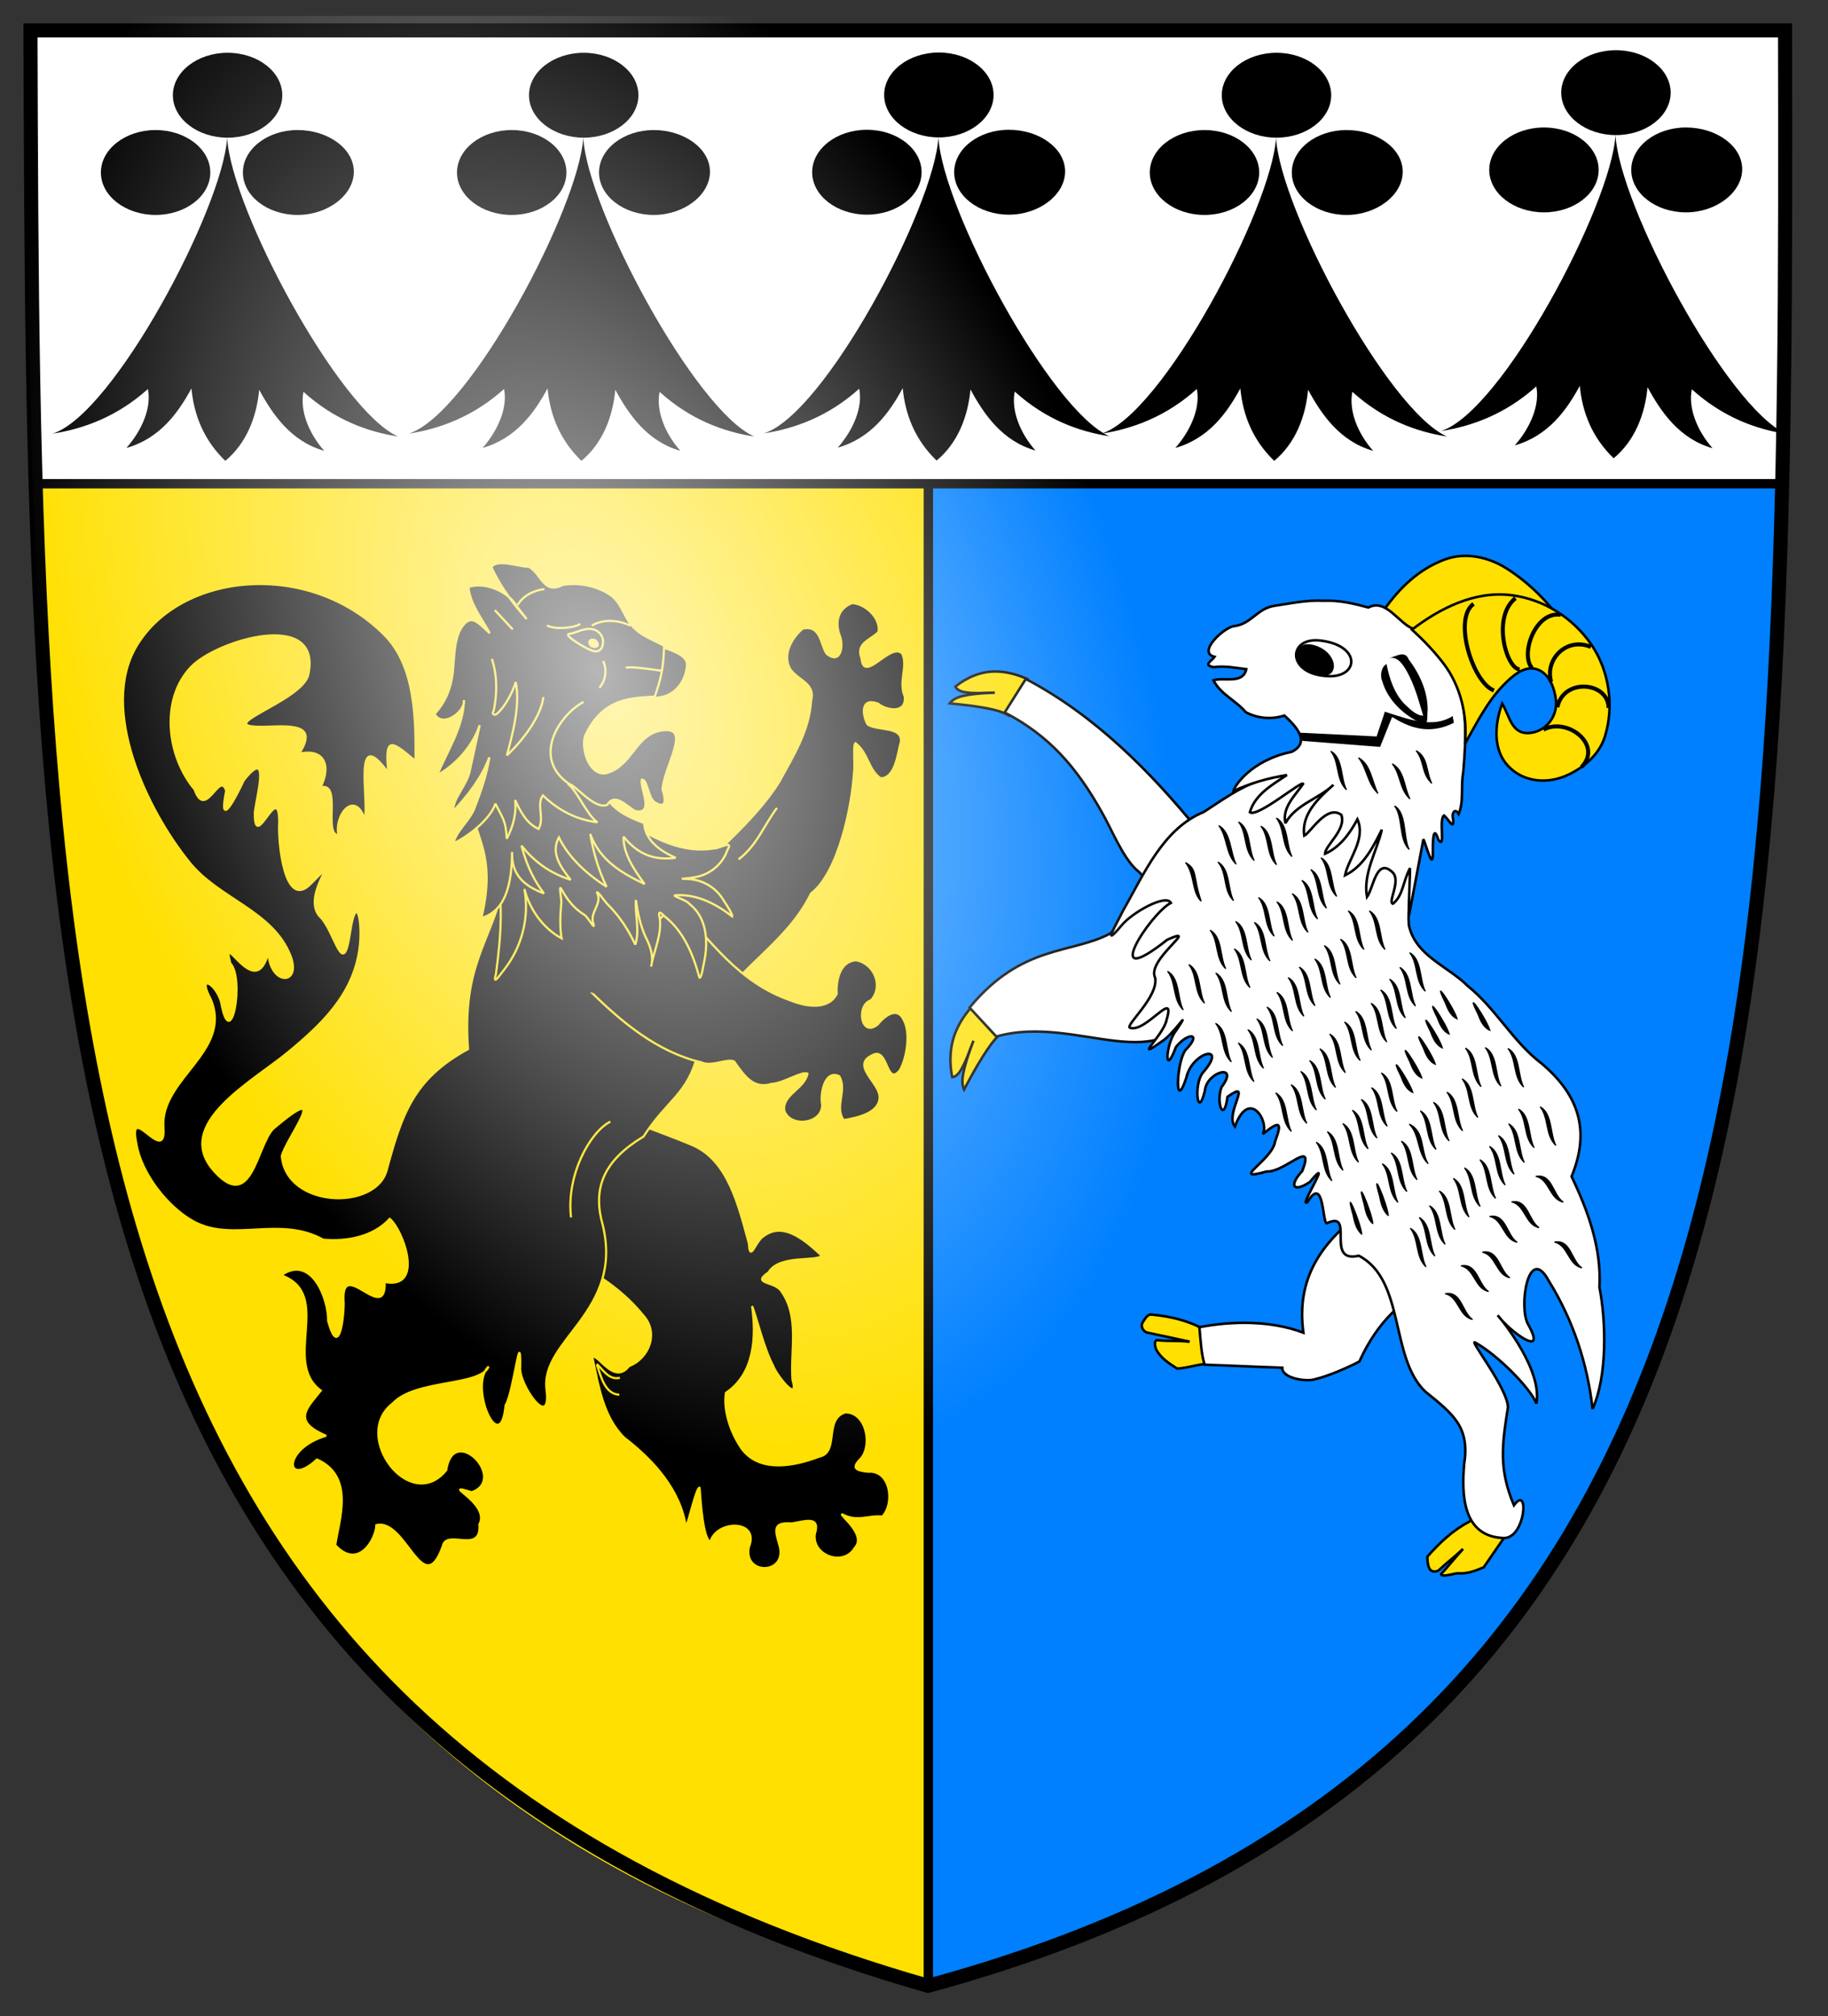 <?xml version="1.0" encoding="UTF-8" standalone="no"?>
<svg
   xmlns:dc="http://purl.org/dc/elements/1.1/"
   xmlns:cc="http://web.resource.org/cc/"
   xmlns:rdf="http://www.w3.org/1999/02/22-rdf-syntax-ns#"
   xmlns:svg="http://www.w3.org/2000/svg"
   xmlns="http://www.w3.org/2000/svg"
   xmlns:xlink="http://www.w3.org/1999/xlink"
   xmlns:sodipodi="http://inkscape.sourceforge.net/DTD/sodipodi-0.dtd"
   xmlns:inkscape="http://www.inkscape.org/namespaces/inkscape"
   version="1.0"
   width="390"
   height="430"
   id="svg2"
   sodipodi:version="0.32"
   inkscape:version="0.43"
   sodipodi:docname="bltest.svg"
   sodipodi:docbase="C:\Dokumente und Einstellungen\Gertis.VIVASOFT\Desktop">
  <rect width="100%" height="100%" fill="#333333" stroke="none"/>
  <sodipodi:namedview
     inkscape:window-height="968"
     inkscape:window-width="1280"
     inkscape:pageshadow="2"
     inkscape:pageopacity="0.0"
     borderopacity="1.0"
     bordercolor="#666666"
     pagecolor="#ffffff"
     id="base"
     inkscape:zoom="0.86744186"
     inkscape:cx="195"
     inkscape:cy="215"
     inkscape:window-x="-4"
     inkscape:window-y="-4"
     inkscape:current-layer="svg2" />
  <defs
     id="defs3">
    <linearGradient
       id="linearGradient2248">
      <stop
         style="stop-color:#ffffff;stop-opacity:0.716"
         offset="0"
         id="stop2250" />
      <stop
         style="stop-color:#ffffff;stop-opacity:0"
         offset="1"
         id="stop2252" />
    </linearGradient>
    <radialGradient
       cx="170.974"
       cy="149.094"
       r="187.184"
       fx="170.974"
       fy="149.094"
       id="radialGradient1443"
       xlink:href="#linearGradient2248"
       gradientUnits="userSpaceOnUse"
       gradientTransform="matrix(0.55,-0.234,0.372,0.872,-21.251,56.144)" />
    <radialGradient
       cx="170.974"
       cy="149.094"
       r="187.184"
       fx="170.974"
       fy="149.094"
       id="radialGradient1378"
       xlink:href="#linearGradient2248"
       gradientUnits="userSpaceOnUse"
       gradientTransform="matrix(0.55,-0.234,0.372,0.872,405.12,100.364)" />
    <radialGradient
       cx="170.974"
       cy="149.094"
       r="187.184"
       fx="170.974"
       fy="149.094"
       id="radialGradient1499"
       xlink:href="#linearGradient2248"
       gradientUnits="userSpaceOnUse"
       gradientTransform="matrix(0.551,-0.234,0.372,0.872,-9.669,61.804)" />
    <radialGradient
       cx="170.974"
       cy="149.094"
       r="187.184"
       fx="170.974"
       fy="149.094"
       id="radialGradient1585"
       xlink:href="#linearGradient2248"
       gradientUnits="userSpaceOnUse"
       gradientTransform="matrix(0.551,-0.234,0.372,0.872,-22.059,53.057)" />
  </defs>
  <path
     d="M 6.5,6.485 L 380.833,6.485 C 381.223,214.748 381.27,373.827 197.993,423.5 C 7.337,368.983 7.171,214.415 6.5,6.485 z "
     style="fill:#ffffff;fill-opacity:1;fill-rule:evenodd;stroke:none;stroke-width:3;stroke-linecap:butt;stroke-linejoin:miter;stroke-miterlimit:4;stroke-dasharray:none;stroke-opacity:1"
     id="bgwhite" />
  <path
     d="M 380.781,102.778 L 198.304,102.778 L 197.882,422.535 C 384.418,377.887 375.908,183.865 380.781,102.778 z "
     style="fill:#0080ff;fill-opacity:1;fill-rule:evenodd;stroke:none;stroke-width:1px;stroke-linecap:butt;stroke-linejoin:miter;stroke-opacity:1"
     id="bg_blue" />
  <path
     d="M 6.957,102.89 L 197.46,103.735 L 197.882,423.492 C 2.476,377.154 11.831,183.977 6.957,102.89 z "
     style="fill:#ffe000;fill-opacity:1;fill-rule:evenodd;stroke:none;stroke-width:1px;stroke-linecap:butt;stroke-linejoin:miter;stroke-opacity:1"
     id="bg_gold" />
  <path
     d="M 6.5,6.485 L 380.833,6.485 C 381.223,214.748 381.27,373.827 197.993,423.5 C 7.337,368.983 7.171,214.415 6.5,6.485 z "
     style="fill:none;fill-opacity:1;fill-rule:evenodd;stroke:#000000;stroke-width:3;stroke-linecap:butt;stroke-linejoin:miter;stroke-miterlimit:4;stroke-dasharray:none;stroke-opacity:1"
     id="frame" />
  <path
     d="M 198.064,422.758 L 198.064,103.449"
     style="fill:none;fill-opacity:0.75;fill-rule:evenodd;stroke:#000000;stroke-width:2;stroke-linecap:butt;stroke-linejoin:miter;stroke-miterlimit:4;stroke-dasharray:none;stroke-opacity:1"
     id="line_v" />
  <path
     d="M 7.498,103.161 L 380.102,103.161"
     style="fill:none;fill-opacity:0.75;fill-rule:evenodd;stroke:#000000;stroke-width:2;stroke-linecap:butt;stroke-linejoin:miter;stroke-miterlimit:4;stroke-dasharray:none;stroke-opacity:1"
     id="line_h" />
  <path
     d="M 219.154,144.798 C 217.852,147.398 216.55,149.998 215.246,152.598 C 213.504,151.57 211.473,151.223 209.511,150.859 C 207.228,150.476 204.924,150.23 202.621,149.998 C 203.541,148.759 205.16,148.455 206.587,148.187 C 208.455,147.882 210.35,147.785 212.241,147.724 C 210.026,147.719 207.783,148 205.592,147.566 C 204.903,147.406 204.152,147.097 203.824,146.423 C 206.242,144.476 209.267,143.163 212.409,143.207 C 214.743,143.21 217.034,143.855 219.154,144.798 z "
     style="fill:#ffe000;fill-rule:evenodd;stroke:#000000;stroke-width:0.542;stroke-miterlimit:2.613"
     id="path1371" />
  <path
     d="M 314.144,324.178 C 316.248,325.694 319.406,325.526 321.51,327.042 C 320.206,328.883 317.851,332.409 316.549,334.251 C 314.859,334.946 313.069,335.677 311.206,335.519 C 310.421,335.446 307.754,336.469 307.439,335.725 C 309.844,333.016 309.723,333.046 312.128,330.337 C 308.921,333.262 310.137,331.977 306.93,334.901 C 306.264,335.31 305.232,335.235 304.922,334.418 C 304.567,333.658 304.536,332.799 304.525,331.975 C 307.09,329.048 309.98,326.319 313.466,324.522 C 313.69,324.403 316.022,322.604 314.144,324.178 z "
     style="fill:#ffe000;fill-rule:evenodd;stroke:#000000;stroke-width:0.542;stroke-miterlimit:2.613"
     id="path1373" />
  <path
     d="M 256.875,283.514 C 257.101,286.237 257.54,288.118 257.766,290.841 C 255.622,290.898 253.268,291.799 251.125,291.857 C 249.418,290.776 247.6,289.614 246.654,287.759 C 246.419,287.201 246.191,286.073 246.761,285.798 C 250.166,286.118 250.413,285.807 253.818,286.13 C 249.7,285.263 248.74,285.03 244.622,284.164 C 243.823,283.835 243.285,282.796 243.785,282.01 C 244.218,281.37 244.744,280.303 245.591,280.338 C 249.499,280.699 253.429,281.572 256.875,283.514 z "
     style="fill:#ffe000;fill-rule:evenodd;stroke:#000000;stroke-width:0.542;stroke-miterlimit:2.613"
     id="path1375" />
  <path
     d="M 208.044,213.931 C 209.687,216.252 211.934,218.065 213.576,220.388 C 211.945,221.756 210.807,223.595 209.654,225.36 C 208.226,227.634 206.93,229.989 205.688,232.37 C 204.996,230.86 205.447,229.158 205.803,227.621 C 206.305,225.69 206.984,223.811 207.693,221.948 C 206.765,224.167 206.104,226.527 204.773,228.552 C 204.384,229.093 203.867,229.667 203.159,229.726 C 202.432,226.217 202.686,222.446 204.277,219.201 C 205.21,217.24 206.534,215.484 208.044,213.931 z "
     style="fill:#ffe000;fill-rule:evenodd;stroke:#000000;stroke-width:0.542;stroke-miterlimit:2.613"
     id="path1377" />
  <path
     d="M 255.889,283.04 C 256.093,285.327 256.322,289.248 257.036,291.042 C 263.447,291.254 267.154,291.469 273.566,291.682 C 273.483,293.966 278.794,294.763 280.619,294.117 C 283.235,293.531 287.673,291.612 290.021,290.356 C 294.172,281.137 299.488,277.843 302.72,275.109 C 301.418,271.318 293.953,258.086 290.846,258.301 C 281.609,265.138 276.544,272.849 278.072,284.207 C 271.054,281.567 262.819,281.7 255.889,283.04 z "
     style="fill:#ffffff;fill-rule:evenodd;stroke:#000000;stroke-width:0.542;stroke-miterlimit:2.613"
     id="path1379" />
  <path
     d="M 218.855,144.798 C 217.351,147.181 215.849,149.564 214.346,151.947 C 224.002,156.953 229.795,163.831 235.018,173.134 C 237.05,176.594 239.408,182.662 242.419,185.459 C 244.054,186.706 245.948,189.809 247.383,189.887 C 250.197,185.689 253.013,181.492 255.828,177.294 C 245.465,164.515 233.55,152.523 218.855,144.798 z "
     style="fill:#ffffff;fill-rule:evenodd;stroke:#000000;stroke-width:0.542;stroke-miterlimit:2.613"
     id="path1381" />
  <path
     d="M 206.853,214.882 C 208.757,216.941 210.66,219 212.565,221.058 C 230.161,216.027 248.634,231.486 256.128,212.391 C 256.731,206.975 257.332,201.559 257.933,196.143 C 254.926,192.893 251.92,189.643 248.914,186.393 C 244.906,190.617 240.898,194.841 236.891,199.066 C 228.634,203.495 218.02,201.332 206.853,214.882 z "
     style="fill:#ffffff;fill-rule:evenodd;stroke:#000000;stroke-width:0.542;stroke-miterlimit:2.613"
     id="path1383" />
  <path
     d="M 308.016,141.348 C 307.203,139.125 305.169,137.663 303.468,136.132 C 300.848,133.966 298.067,132.006 295.301,130.033 C 298.61,125.337 302.752,121.339 308.294,119.303 C 312.72,117.677 317.682,118.812 321.551,121.306 C 326.475,124.481 330.224,128.378 333.654,133.06 C 324.929,135.262 316.772,139.253 308.016,141.348 z "
     style="fill:#ffe000;fill-opacity:1;fill-rule:evenodd;stroke:#000000;stroke-width:0.542;stroke-miterlimit:2.613"
     id="path1385" />
  <path
     d="M 256.819,173.159 C 248.052,176.786 244.098,186.39 239.65,194.102 C 238.247,196.971 234.902,202.561 239.226,197.426 C 241.354,194.721 248.731,190.541 249.803,192.546 C 245.265,194.927 234.427,211.959 249.033,200.41 C 256.394,197.107 244.546,204.649 246.438,208.489 C 247.256,212.525 239.934,218.749 241.075,219.185 C 244.436,220.355 250.94,210.671 248.882,217.507 C 248.306,220.693 241.467,226.688 247.855,222.103 C 250.227,220.741 254.441,214.315 250.999,219.675 C 248.643,222.44 248.29,230.263 250.883,223.301 C 253.408,220.118 256.585,220.223 252.922,223.931 C 250.95,226.531 250.554,237.654 253.103,229.82 C 254.336,224.222 262.137,222.447 256.649,228.734 C 254.593,231.142 255.499,239.088 257.057,232.632 C 257.402,228.498 264.567,226.63 260.609,231.855 C 259.36,235.192 261.128,239.753 261.885,233.911 C 267.479,229.911 261.179,237.498 263.467,240.244 C 266.539,231.909 270.885,239.32 269.404,241.849 C 272.79,239.154 273.728,238.95 272.03,243.451 C 271.461,247.465 262.06,252.145 270.275,249.826 C 274.123,250.079 280.615,242.56 277.834,249.741 C 274.922,252.833 275.875,254.456 279.456,252.072 C 284.825,245.626 276.809,257.945 278.962,256.351 C 282.561,250.335 282.082,261.095 283.097,260.865 C 289.245,257.946 282.487,269.537 289.904,267.796 C 299.857,273.003 296.466,289.55 304.097,296.781 C 310.243,301.74 313.579,304.391 312.371,312.298 C 311.834,318.711 311.988,327.722 320.831,328.005 C 325.458,328.086 326.346,316.427 322.99,321.018 C 319.737,313.308 320.447,308.149 321.724,300.096 C 321.598,296.032 313.414,285.658 314.688,286.286 C 319.723,289.074 326.705,296.316 327.779,299.326 C 329.105,292.473 321.099,282.306 319.529,280.501 C 321.944,283.837 330.298,290.031 326.017,282.427 C 323.93,278.772 326.093,265.038 330.454,273.21 C 335.573,281.443 338.709,290.856 339.77,300.482 C 342.959,293.445 342.661,281.727 341.238,274.508 C 341.716,266.235 338.809,258.252 335.294,250.905 C 339.303,241.167 336.905,233.57 328.905,226.81 C 322.795,222.18 319.149,215.11 313.149,210.28 C 308.856,205.981 301.977,203.868 300.574,197.263 C 300.096,190.772 302.913,184.749 297.916,179.027 C 293.634,170.045 283.815,163.674 273.703,165.541 C 267.135,165.847 262.132,169.754 256.819,173.159 z "
     style="fill:#ffffff;fill-rule:evenodd;stroke:#000000;stroke-width:0.542;stroke-miterlimit:2.613"
     id="path1387" />
  <path
     d="M 263.153,168.709 C 266.754,167.006 270.626,165.924 274.551,165.287 C 271.464,167.35 267.756,169.402 266.655,173.223 C 268.302,174.397 277.811,166.356 278.018,167.175 C 276.301,169.674 273.483,172.198 274.234,175.555 C 276.473,171.53 281.298,170.398 284.489,167.376 C 281.377,170.121 277.569,173.641 278.263,178.22 C 279.624,177.536 283.093,171.454 286.175,173.795 C 287.272,176.96 282.703,180.288 282.702,182.071 C 285.916,180.653 287.992,177.719 289.605,174.73 C 291.469,178.963 287.644,183.162 286.965,186.673 C 290.886,184.75 292.959,180.657 294.814,176.923 C 293.706,181.686 290.764,186.239 291.647,191.298 C 293.036,189.355 293.665,182.741 297.1,186.038 C 298.976,187.847 296.007,192.369 297.177,192.733 C 299.393,190.93 299.227,188.173 300.829,185.137 C 300.794,188.149 300.455,193.971 300.612,195.223 C 301.634,189.807 302.656,184.391 303.679,178.976 C 304.256,180.158 305.714,185.874 305.696,181.952 C 305.688,180.448 305.631,175.227 306.9,179.147 C 308.484,181.199 306.903,174.778 308.069,173.917 C 308.993,174.583 310.344,177.431 309.993,174.507 C 309.684,173.519 310.38,172.174 311.199,173.586 C 312.376,170.835 311.608,167.652 312.18,164.738 C 312.773,157.357 313.46,149.205 309.139,142.724 C 307.099,139.473 304.403,136.699 301.577,134.127 C 298.435,133.037 295.741,127.543 291.934,129.553 C 288.729,128.692 285.797,127.998 282.463,128.113 C 278.733,127.922 275.37,128.697 271.741,129.222 C 268.141,129.869 266.995,133.012 263.371,133.528 C 261.316,133.612 255.242,139.155 259.132,140.074 C 258.571,140.939 256.474,141.858 259.022,142.29 C 261.19,141.9 264.299,142.543 265.887,142.713 C 265.179,145.999 261.015,144.343 258.885,145.086 C 260.475,148.146 263.737,149.425 265.777,151.875 C 268.308,153.259 271.397,153.47 274.026,152.597 C 276.256,154.66 279.81,158.216 275.589,160.335 C 266.831,162.133 263.258,167.787 263.153,168.709 z "
     style="fill:#ffffff;fill-rule:evenodd;stroke:#000000;stroke-width:0.542;stroke-miterlimit:2.613"
     id="path1389" />
  <path
     d="M 277.328,156.258 L 293.712,157.056 C 294.291,155.156 294.871,153.678 295.45,151.779 C 300.817,153.518 305.801,155.355 309.947,152.694 C 309.947,153.253 310.157,153.603 310.157,154.162 C 304.699,156.886 300.427,155.017 297.004,152.899 L 294.441,159.286 L 277.902,158.01 L 277.328,156.258 z "
     style="fill-rule:evenodd"
     id="path1391" />
  <path
     d="M 296.237,140.374 C 298.193,139.809 299.451,141.891 300.234,143.34 C 301.852,146.239 302.679,149.478 303.638,152.632 C 302.033,152.586 300.707,151.088 299.55,150.044 C 297.403,147.736 296.41,144.649 295.815,141.623 C 294.777,142.086 294.341,144.018 294.882,145.202 C 296.044,149.339 299.438,152.448 303.211,154.269 C 304.901,155.4 304.396,152.41 304.589,151.436 C 304.618,147.467 302.88,143.715 300.529,140.599 C 299.748,138.64 297.878,139.98 296.499,140.296 L 296.237,140.374 L 296.237,140.374 z "
     style="fill-rule:evenodd"
     id="path1393" />
  <path
     d="M 283.462,144.209 C 274.382,143.905 274.641,135.702 281.795,136.614 C 290.461,137.72 289.871,144.422 283.462,144.209 z "
     style="fill:#ffffff;fill-rule:evenodd;stroke:#000000;stroke-width:0.542;stroke-miterlimit:2.613"
     id="path1395" />
  <path
     d="M 282.098,138.319 C 285.782,140.529 285.406,145.214 280.772,143.985 C 276.92,142.964 274.753,139.04 277.975,137.571 C 279.136,137.043 281.04,137.685 282.098,138.319 z "
     style="fill-rule:evenodd"
     id="path1397" />
  <path
     style="fill-rule:evenodd;stroke:#000000;stroke-width:0.234;stroke-miterlimit:2.613"
     d="M 287.028,228.762 C 285.732,226.198 286.331,221.971 283.683,220.521 C 285.565,222.948 284.709,226.579 287.028,228.762 z "
     id="path1399" />
  <path
     style="fill-rule:evenodd;stroke:#000000;stroke-width:0.234;stroke-miterlimit:2.613"
     d="M 284.93,231.905 C 283.634,229.341 284.233,225.114 281.586,223.664 C 283.467,226.091 282.612,229.722 284.93,231.905 z "
     id="path1560" />
  <path
     style="fill-rule:evenodd;stroke:#000000;stroke-width:0.234;stroke-miterlimit:2.613"
     d="M 282.752,234.42 C 281.456,231.856 282.054,227.629 279.407,226.179 C 281.288,228.606 280.433,232.238 282.752,234.42 z "
     id="path1558" />
  <path
     style="fill-rule:evenodd;stroke:#000000;stroke-width:0.234;stroke-miterlimit:2.613"
     d="M 280.849,236.721 C 279.553,234.158 280.152,229.931 277.504,228.481 C 279.385,230.908 278.53,234.54 280.849,236.721 z "
     id="path1556" />
  <path
     style="fill-rule:evenodd;stroke:#000000;stroke-width:0.234;stroke-miterlimit:2.613"
     d="M 278.801,239.566 C 277.505,237.002 278.104,232.775 275.457,231.325 C 277.338,233.752 276.483,237.383 278.801,239.566 z "
     id="path1554" />
  <path
     style="fill-rule:evenodd;stroke:#000000;stroke-width:0.234;stroke-miterlimit:2.613"
     d="M 331.94,244.284 C 330.644,241.72 331.243,237.493 328.595,236.043 C 330.476,238.47 329.621,242.102 331.94,244.284 z "
     id="path1552" />
  <path
     style="fill-rule:evenodd;stroke:#000000;stroke-width:0.234;stroke-miterlimit:2.613"
     d="M 275.507,241.299 C 274.211,238.735 274.809,234.509 272.162,233.059 C 274.043,235.485 273.187,239.117 275.507,241.299 z "
     id="path1550" />
  <path
     style="fill-rule:evenodd;stroke:#000000;stroke-width:0.234;stroke-miterlimit:2.613"
     d="M 304.091,211.404 C 302.797,208.84 303.396,204.613 300.748,203.163 C 302.628,205.59 301.774,209.221 304.091,211.404 z "
     id="path1548" />
  <path
     style="fill-rule:evenodd;stroke:#000000;stroke-width:0.234;stroke-miterlimit:2.613"
     d="M 301.992,214.547 C 300.699,211.982 301.296,207.757 298.65,206.306 C 300.531,208.733 299.675,212.364 301.992,214.547 z "
     id="path1546" />
  <path
     style="fill-rule:evenodd;stroke:#000000;stroke-width:0.234;stroke-miterlimit:2.613"
     d="M 299.814,217.063 C 298.52,214.499 299.118,210.273 296.471,208.823 C 298.353,211.249 297.497,214.88 299.814,217.063 z "
     id="path1544" />
  <path
     style="fill-rule:evenodd;stroke:#000000;stroke-width:0.234;stroke-miterlimit:2.613"
     d="M 297.911,219.365 C 296.618,216.8 297.215,212.574 294.568,211.124 C 296.45,213.551 295.593,217.182 297.911,219.365 z "
     id="path1542" />
  <path
     style="fill-rule:evenodd;stroke:#000000;stroke-width:0.234;stroke-miterlimit:2.613"
     d="M 295.863,222.208 C 294.57,219.644 295.167,215.417 292.521,213.968 C 294.402,216.394 293.544,220.026 295.863,222.208 z "
     id="path1540" />
  <path
     style="fill-rule:evenodd;stroke:#000000;stroke-width:0.234;stroke-miterlimit:2.613"
     d="M 290.199,226.185 C 288.904,223.621 289.502,219.394 286.855,217.944 C 288.736,220.371 287.88,224.003 290.199,226.185 z "
     id="path1538" />
  <path
     style="fill-rule:evenodd;stroke:#000000;stroke-width:0.234;stroke-miterlimit:2.613"
     d="M 292.571,223.941 C 291.275,221.378 291.873,217.151 289.226,215.701 C 291.107,218.128 290.252,221.759 292.571,223.941 z "
     id="path1536" />
  <path
     style="fill-rule:evenodd;stroke:#000000;stroke-width:0.234;stroke-miterlimit:2.613"
     d="M 262.694,226.471 C 261.398,223.907 261.996,219.68 259.349,218.231 C 261.23,220.657 260.375,224.289 262.694,226.471 z "
     id="path1534" />
  <path
     style="fill-rule:evenodd;stroke:#000000;stroke-width:0.234;stroke-miterlimit:2.613"
     d="M 252.437,215.371 C 251.141,212.808 251.739,208.581 249.092,207.131 C 250.974,209.557 250.119,213.189 252.437,215.371 z "
     id="path1532" />
  <path
     style="fill-rule:evenodd;stroke:#000000;stroke-width:0.234;stroke-miterlimit:2.613"
     d="M 267.531,230.669 C 266.236,228.105 266.834,223.878 264.187,222.428 C 266.068,224.855 265.213,228.486 267.531,230.669 z "
     id="path1530" />
  <path
     style="fill-rule:evenodd;stroke:#000000;stroke-width:0.234;stroke-miterlimit:2.613"
     d="M 269.579,227.824 C 268.283,225.261 268.882,221.034 266.234,219.584 C 268.115,222.011 267.261,225.642 269.579,227.824 z "
     id="path1528" />
  <path
     style="fill-rule:evenodd;stroke:#000000;stroke-width:0.234;stroke-miterlimit:2.613"
     d="M 271.482,225.523 C 270.186,222.959 270.785,218.732 268.137,217.282 C 270.018,219.709 269.163,223.34 271.482,225.523 z "
     id="path1526" />
  <path
     style="fill-rule:evenodd;stroke:#000000;stroke-width:0.234;stroke-miterlimit:2.613"
     d="M 273.66,223.008 C 272.364,220.444 272.963,216.217 270.316,214.767 C 272.197,217.194 271.342,220.825 273.66,223.008 z "
     id="path1524" />
  <path
     style="fill-rule:evenodd;stroke:#000000;stroke-width:0.234;stroke-miterlimit:2.613"
     d="M 275.759,219.865 C 274.463,217.301 275.062,213.074 272.415,211.624 C 274.296,214.051 273.44,217.682 275.759,219.865 z "
     id="path1522" />
  <path
     style="fill-rule:evenodd;stroke:#000000;stroke-width:0.234;stroke-miterlimit:2.613"
     d="M 280.548,214.479 C 279.252,211.915 279.85,207.689 277.203,206.239 C 279.084,208.666 278.228,212.297 280.548,214.479 z "
     id="path1520" />
  <path
     style="fill-rule:evenodd;stroke:#000000;stroke-width:0.234;stroke-miterlimit:2.613"
     d="M 278.175,216.724 C 276.88,214.16 277.478,209.933 274.831,208.483 C 276.712,210.91 275.857,214.541 278.175,216.724 z "
     id="path1518" />
  <path
     style="fill-rule:evenodd;stroke:#000000;stroke-width:0.234;stroke-miterlimit:2.613"
     d="M 283.84,212.746 C 282.547,210.181 283.144,205.955 280.497,204.505 C 282.379,206.932 281.523,210.563 283.84,212.746 z "
     id="path1516" />
  <path
     style="fill-rule:evenodd;stroke:#000000;stroke-width:0.234;stroke-miterlimit:2.613"
     d="M 285.888,209.903 C 284.595,207.338 285.192,203.112 282.545,201.662 C 284.427,204.089 283.57,207.72 285.888,209.903 z "
     id="path1514" />
  <path
     style="fill-rule:evenodd;stroke:#000000;stroke-width:0.234;stroke-miterlimit:2.613"
     d="M 289.335,208.527 C 288.039,205.963 288.637,201.736 285.99,200.286 C 287.871,202.713 287.016,206.345 289.335,208.527 z "
     id="path1512" />
  <path
     style="fill-rule:evenodd;stroke:#000000;stroke-width:0.234;stroke-miterlimit:2.613"
     d="M 290.997,202.491 C 289.704,199.927 290.302,195.7 287.655,194.251 C 289.535,196.677 288.681,200.308 290.997,202.491 z "
     id="path1510" />
  <path
     style="fill-rule:evenodd;stroke:#000000;stroke-width:0.234;stroke-miterlimit:2.613"
     d="M 295.497,202.498 C 294.203,199.933 294.802,195.707 292.154,194.257 C 294.034,196.684 293.177,200.316 295.497,202.498 z "
     id="path1508" />
  <path
     style="fill-rule:evenodd;stroke:#000000;stroke-width:0.234;stroke-miterlimit:2.613"
     d="M 275.757,200.563 C 274.461,197.999 275.06,193.772 272.413,192.322 C 274.294,194.748 273.439,198.38 275.757,200.563 z "
     id="path1506" />
  <path
     style="fill-rule:evenodd;stroke:#000000;stroke-width:0.234;stroke-miterlimit:2.613"
     d="M 271.843,199.655 C 270.547,197.091 271.145,192.864 268.498,191.414 C 270.38,193.841 269.525,197.472 271.843,199.655 z "
     id="path1504" />
  <path
     style="fill-rule:evenodd;stroke:#000000;stroke-width:0.234;stroke-miterlimit:2.613"
     d="M 279.052,198.829 C 277.756,196.265 278.354,192.039 275.707,190.589 C 277.589,193.015 276.733,196.647 279.052,198.829 z "
     id="path1502" />
  <path
     style="fill-rule:evenodd;stroke:#000000;stroke-width:0.234;stroke-miterlimit:2.613"
     d="M 281.099,195.985 C 279.804,193.421 280.402,189.194 277.755,187.744 C 279.636,190.171 278.781,193.802 281.099,195.985 z "
     id="path1500" />
  <path
     style="fill-rule:evenodd;stroke:#000000;stroke-width:0.234;stroke-miterlimit:2.613"
     d="M 283.002,193.683 C 281.706,191.119 282.305,186.893 279.658,185.442 C 281.539,187.869 280.684,191.5 283.002,193.683 z "
     id="path1498" />
  <path
     style="fill-rule:evenodd;stroke:#000000;stroke-width:0.234;stroke-miterlimit:2.613"
     d="M 285.181,191.168 C 283.885,188.604 284.483,184.377 281.836,182.928 C 283.717,185.354 282.862,188.985 285.181,191.168 z "
     id="path1496" />
  <path
     style="fill-rule:evenodd;stroke:#000000;stroke-width:0.234;stroke-miterlimit:2.613"
     d="M 300.651,181.167 C 299.355,178.603 300.165,173.323 297.517,171.873 C 299.399,174.3 298.333,178.984 300.651,181.167 z "
     id="path1494" />
  <path
     style="fill-rule:evenodd;stroke:#000000;stroke-width:0.234;stroke-miterlimit:2.613"
     d="M 315.784,257.3 C 314.491,254.736 315.089,250.508 312.442,249.059 C 314.321,251.486 313.466,255.118 315.784,257.3 z "
     id="path1492" />
  <path
     style="fill-rule:evenodd;stroke:#000000;stroke-width:0.234;stroke-miterlimit:2.613"
     d="M 313.414,259.543 C 312.118,256.979 312.717,252.753 310.07,251.303 C 311.951,253.729 311.096,257.361 313.414,259.543 z "
     id="path1490" />
  <path
     style="fill-rule:evenodd;stroke:#000000;stroke-width:0.234;stroke-miterlimit:2.613"
     d="M 319.079,255.566 C 317.783,253.002 318.381,248.775 315.734,247.325 C 317.615,249.752 316.76,253.383 319.079,255.566 z "
     id="path1488" />
  <path
     style="fill-rule:evenodd;stroke:#000000;stroke-width:0.234;stroke-miterlimit:2.613"
     d="M 321.127,252.722 C 319.831,250.159 320.429,245.932 317.782,244.482 C 319.663,246.909 318.808,250.54 321.127,252.722 z "
     id="path1486" />
  <path
     style="fill-rule:evenodd;stroke:#000000;stroke-width:0.234;stroke-miterlimit:2.613"
     d="M 323.03,250.421 C 321.734,247.857 322.332,243.63 319.685,242.18 C 321.566,244.607 320.711,248.238 323.03,250.421 z "
     id="path1484" />
  <path
     style="fill-rule:evenodd;stroke:#000000;stroke-width:0.234;stroke-miterlimit:2.613"
     d="M 325.208,247.905 C 323.912,245.341 324.513,241.113 321.865,239.664 C 323.745,242.091 322.889,245.722 325.208,247.905 z "
     id="path1482" />
  <path
     style="fill-rule:evenodd;stroke:#000000;stroke-width:0.234;stroke-miterlimit:2.613"
     d="M 327.307,244.761 C 326.011,242.198 326.609,237.971 323.962,236.521 C 325.843,238.948 324.988,242.579 327.307,244.761 z "
     id="path1480" />
  <path
     style="fill-rule:evenodd;stroke:#000000;stroke-width:0.234;stroke-miterlimit:2.613"
     d="M 304.69,248.176 C 303.051,245.511 304.037,241.214 300.671,239.746 C 303.003,242.051 302.266,245.93 304.69,248.176 z "
     id="path1478" />
  <path
     style="fill-rule:evenodd;stroke:#000000;stroke-width:0.234;stroke-miterlimit:2.613"
     d="M 302.33,251.6 C 301.037,249.036 301.634,244.81 298.987,243.36 C 300.869,245.786 300.013,249.417 302.33,251.6 z "
     id="path1476" />
  <path
     style="fill-rule:evenodd;stroke:#000000;stroke-width:0.234;stroke-miterlimit:2.613"
     d="M 300.153,254.115 C 298.859,251.551 299.457,247.325 296.81,245.876 C 298.692,248.302 297.833,251.934 300.153,254.115 z "
     id="path1474" />
  <path
     style="fill-rule:evenodd;stroke:#000000;stroke-width:0.234;stroke-miterlimit:2.613"
     d="M 298.249,256.417 C 296.955,253.853 297.554,249.626 294.906,248.177 C 296.786,250.604 295.932,254.234 298.249,256.417 z "
     id="path1472" />
  <path
     style="fill-rule:evenodd;stroke:#000000;stroke-width:0.234;stroke-miterlimit:2.613"
     d="M 296.201,259.261 C 295.98,256.735 292.331,248.163 294.313,255.064 C 294.622,256.568 294.977,258.209 296.201,259.261 z "
     id="path1470" />
  <path
     style="fill-rule:evenodd;stroke:#000000;stroke-width:0.234;stroke-miterlimit:2.613"
     d="M 290.537,263.238 C 290.313,260.713 286.665,252.141 288.649,259.041 C 288.958,260.544 289.313,262.185 290.537,263.238 z "
     id="path1468" />
  <path
     style="fill-rule:evenodd;stroke:#000000;stroke-width:0.234;stroke-miterlimit:2.613"
     d="M 292.909,260.996 C 292.685,258.471 289.036,249.897 291.02,256.798 C 291.33,258.302 291.685,259.943 292.909,260.996 z "
     id="path1466" />
  <path
     style="fill-rule:evenodd;stroke:#000000;stroke-width:0.234;stroke-miterlimit:2.613"
     d="M 325.065,231.837 C 323.769,229.273 324.37,225.046 321.722,223.597 C 323.602,226.024 322.746,229.655 325.065,231.837 z "
     id="path1464" />
  <path
     style="fill-rule:evenodd;stroke:#000000;stroke-width:0.234;stroke-miterlimit:2.613"
     d="M 320.224,231.644 C 318.928,229.08 319.527,224.854 316.88,223.404 C 318.761,225.83 317.906,229.462 320.224,231.644 z "
     id="path1462" />
  <path
     style="fill-rule:evenodd;stroke:#000000;stroke-width:0.234;stroke-miterlimit:2.613"
     d="M 315.988,231.75 C 314.694,229.186 315.292,224.959 312.645,223.51 C 314.525,225.937 313.669,229.568 315.988,231.75 z "
     id="path1460" />
  <path
     style="fill-rule:evenodd;stroke:#000000;stroke-width:0.234;stroke-miterlimit:2.613"
     d="M 315.285,238.315 C 313.991,235.751 314.589,231.524 311.942,230.075 C 313.822,232.502 312.966,236.133 315.285,238.315 z "
     id="path1458" />
  <path
     style="fill-rule:evenodd;stroke:#000000;stroke-width:0.234;stroke-miterlimit:2.613"
     d="M 312.037,241.159 C 310.742,238.596 311.342,234.368 308.694,232.919 C 310.575,235.346 309.719,238.977 312.037,241.159 z "
     id="path1456" />
  <path
     style="fill-rule:evenodd;stroke:#000000;stroke-width:0.234;stroke-miterlimit:2.613"
     d="M 306.372,245.136 C 305.077,242.572 305.675,238.345 303.028,236.895 C 304.909,239.322 304.054,242.953 306.372,245.136 z "
     id="path1454" />
  <path
     style="fill-rule:evenodd;stroke:#000000;stroke-width:0.234;stroke-miterlimit:2.613"
     d="M 309.166,243.314 C 307.87,240.75 308.468,236.523 305.821,235.073 C 307.702,237.5 306.848,241.131 309.166,243.314 z "
     id="path1452" />
  <path
     style="fill-rule:evenodd;stroke:#000000;stroke-width:0.234;stroke-miterlimit:2.613"
     d="M 303.353,229.907 C 302.663,227.553 297.734,220.285 300.774,226.426 C 301.291,227.779 301.916,229.299 303.353,229.907 z "
     id="path1450" />
  <path
     style="fill-rule:evenodd;stroke:#000000;stroke-width:0.234;stroke-miterlimit:2.613"
     d="M 301.421,232.995 C 300.755,230.628 295.81,223.33 298.86,229.484 C 299.376,230.841 299.99,232.368 301.421,232.995 z "
     id="path1448" />
  <path
     style="fill-rule:evenodd;stroke:#000000;stroke-width:0.234;stroke-miterlimit:2.613"
     d="M 306.237,226.983 C 305.545,224.633 300.623,217.363 303.666,223.499 C 304.181,224.851 304.801,226.374 306.237,226.983 z "
     id="path1446" />
  <path
     style="fill-rule:evenodd;stroke:#000000;stroke-width:0.234;stroke-miterlimit:2.613"
     d="M 307.73,223.493 C 307.079,221.118 302.113,213.829 305.174,219.977 C 305.691,221.334 306.303,222.859 307.73,223.493 z "
     id="path1444" />
  <path
     style="fill-rule:evenodd;stroke:#000000;stroke-width:0.234;stroke-miterlimit:2.613"
     d="M 309.185,220.541 C 308.533,218.167 303.569,210.879 306.628,217.027 C 307.145,218.383 307.758,219.908 309.185,220.541 z "
     id="path1442" />
  <path
     style="fill-rule:evenodd;stroke:#000000;stroke-width:0.234;stroke-miterlimit:2.613"
     d="M 310.878,217.285 C 310.21,214.919 305.267,207.62 308.316,213.775 C 308.832,215.132 309.446,216.659 310.878,217.285 z "
     id="path1440" />
  <path
     style="fill-rule:evenodd;stroke:#000000;stroke-width:0.234;stroke-miterlimit:2.613"
     d="M 317.865,219.739 C 317.207,217.374 312.242,210.115 315.306,216.242 C 315.822,217.594 316.435,219.117 317.865,219.739 z "
     id="path1438" />
  <path
     style="fill-rule:evenodd;stroke:#000000;stroke-width:0.234;stroke-miterlimit:2.613"
     d="M 256.979,213.94 C 255.683,211.376 256.282,207.15 253.635,205.7 C 255.516,208.126 254.661,211.758 256.979,213.94 z "
     id="path1436" />
  <path
     style="fill-rule:evenodd;stroke:#000000;stroke-width:0.234;stroke-miterlimit:2.613"
     d="M 262.725,215.749 C 261.429,213.185 262.028,208.959 259.381,207.509 C 261.262,209.935 260.406,213.567 262.725,215.749 z "
     id="path1434" />
  <path
     style="fill-rule:evenodd;stroke:#000000;stroke-width:0.234;stroke-miterlimit:2.613"
     d="M 261.514,206.604 C 260.221,204.04 260.818,199.814 258.171,198.363 C 260.053,200.79 259.195,204.422 261.514,206.604 z "
     id="path1432" />
  <path
     style="fill-rule:evenodd;stroke:#000000;stroke-width:0.234;stroke-miterlimit:2.613"
     d="M 266.676,210.604 C 265.38,208.04 265.978,203.814 263.331,202.364 C 265.213,204.79 264.357,208.422 266.676,210.604 z "
     id="path1430" />
  <path
     style="fill-rule:evenodd;stroke:#000000;stroke-width:0.234;stroke-miterlimit:2.613"
     d="M 266.969,204.752 C 265.673,202.188 266.272,197.962 263.624,196.512 C 265.506,198.938 264.65,202.57 266.969,204.752 z "
     id="path1428" />
  <path
     style="fill-rule:evenodd;stroke:#000000;stroke-width:0.234;stroke-miterlimit:2.613"
     d="M 270.952,204.945 C 269.656,202.381 270.255,198.155 267.607,196.705 C 269.489,199.131 268.633,202.763 270.952,204.945 z "
     id="path1426" />
  <path
     style="fill-rule:evenodd;stroke:#000000;stroke-width:0.234;stroke-miterlimit:2.613"
     d="M 286.534,249.586 C 285.238,247.022 285.836,242.795 283.189,241.346 C 285.07,243.772 284.215,247.404 286.534,249.586 z "
     id="path1424" />
  <path
     style="fill-rule:evenodd;stroke:#000000;stroke-width:0.234;stroke-miterlimit:2.613"
     d="M 284.161,251.83 C 282.865,249.267 283.464,245.04 280.817,243.59 C 282.698,246.016 281.843,249.648 284.161,251.83 z "
     id="path1422" />
  <path
     style="fill-rule:evenodd;stroke:#000000;stroke-width:0.234;stroke-miterlimit:2.613"
     d="M 289.828,247.853 C 288.532,245.289 289.131,241.062 286.483,239.612 C 288.364,242.039 287.509,245.671 289.828,247.853 z "
     id="path1420" />
  <path
     style="fill-rule:evenodd;stroke:#000000;stroke-width:0.234;stroke-miterlimit:2.613"
     d="M 291.876,245.01 C 290.58,242.446 291.178,238.219 288.531,236.769 C 290.413,239.196 289.558,242.827 291.876,245.01 z "
     id="path1418" />
  <path
     style="fill-rule:evenodd;stroke:#000000;stroke-width:0.234;stroke-miterlimit:2.613"
     d="M 293.777,242.708 C 292.483,240.143 293.081,235.917 290.434,234.467 C 292.315,236.894 291.46,240.524 293.777,242.708 z "
     id="path1416" />
  <path
     style="fill-rule:evenodd;stroke:#000000;stroke-width:0.234;stroke-miterlimit:2.613"
     d="M 295.957,240.192 C 294.661,237.628 295.259,233.401 292.612,231.951 C 294.494,234.378 293.638,238.009 295.957,240.192 z "
     id="path1414" />
  <path
     style="fill-rule:evenodd;stroke:#000000;stroke-width:0.234;stroke-miterlimit:2.613"
     d="M 298.054,237.049 C 296.76,234.484 297.358,230.258 294.711,228.808 C 296.592,231.235 295.737,234.865 298.054,237.049 z "
     id="path1412" />
  <path
     style="fill-rule:evenodd;stroke:#000000;stroke-width:0.234;stroke-miterlimit:2.613"
     d="M 317.593,275.427 C 315.321,273.938 315.225,269.267 311.691,269.963 C 314.645,270.623 314.6,274.831 317.593,275.427 z "
     id="path1410" />
  <path
     style="fill-rule:evenodd;stroke:#000000;stroke-width:0.234;stroke-miterlimit:2.613"
     d="M 314.177,281.394 C 311.924,279.885 311.845,275.211 308.307,275.902 C 311.267,276.561 311.187,280.783 314.177,281.394 z "
     id="path1408" />
  <path
     style="fill-rule:evenodd;stroke:#000000;stroke-width:0.234;stroke-miterlimit:2.613"
     d="M 322.131,272.495 C 319.884,270.994 319.778,266.343 316.255,267.04 C 319.205,267.693 319.151,271.893 322.131,272.495 z "
     id="path1406" />
  <path
     style="fill-rule:evenodd;stroke:#000000;stroke-width:0.234;stroke-miterlimit:2.613"
     d="M 323.696,264.93 C 321.42,263.432 321.351,258.738 317.802,259.427 C 320.75,260.116 320.695,264.326 323.696,264.93 z "
     id="path1404" />
  <path
     style="fill-rule:evenodd;stroke:#000000;stroke-width:0.234;stroke-miterlimit:2.613"
     d="M 328.358,261.817 C 326.096,260.317 326.029,255.637 322.49,256.323 C 325.427,257.016 325.368,261.211 328.358,261.817 z "
     id="path1402" />
  <path
     style="fill-rule:evenodd;stroke:#000000;stroke-width:0.234;stroke-miterlimit:2.613"
     d="M 337.502,270.388 C 335.223,268.903 335.175,264.205 331.632,264.895 C 334.587,265.563 334.511,269.78 337.502,270.388 z "
     id="path1400" />
  <path
     style="fill-rule:evenodd;stroke:#000000;stroke-width:0.234;stroke-miterlimit:2.613"
     d="M 333.532,256.369 C 331.279,254.859 331.2,250.185 327.661,250.875 C 330.606,251.556 330.543,255.759 333.532,256.369 z "
     id="path1398" />
  <path
     style="fill-rule:evenodd;stroke:#000000;stroke-width:0.234;stroke-miterlimit:2.613"
     d="M 272.352,184.424 C 271.056,181.86 271.655,177.633 269.007,176.183 C 270.889,178.61 270.033,182.242 272.352,184.424 z "
     id="path1396" />
  <path
     style="fill-rule:evenodd;stroke:#000000;stroke-width:0.234;stroke-miterlimit:2.613"
     d="M 267.58,183.516 C 266.284,180.952 266.883,176.725 264.236,175.276 C 266.117,177.702 265.261,181.334 267.58,183.516 z "
     id="path1394" />
  <path
     style="fill-rule:evenodd;stroke:#000000;stroke-width:0.234;stroke-miterlimit:2.613"
     d="M 275.644,182.691 C 274.351,180.126 274.949,175.9 272.302,174.45 C 274.183,176.876 273.328,180.507 275.644,182.691 z "
     id="path1392" />
  <path
     style="fill-rule:evenodd;stroke:#000000;stroke-width:0.234;stroke-miterlimit:2.613"
     d="M 287.27,168.436 C 285.977,165.872 286.575,161.645 283.927,160.196 C 285.807,162.623 284.951,166.254 287.27,168.436 z "
     id="path1390" />
  <path
     style="fill-rule:evenodd;stroke:#000000;stroke-width:0.234;stroke-miterlimit:2.613"
     d="M 293.977,169.205 C 292.682,166.641 292.486,163.046 289.838,161.596 C 291.72,164.022 291.659,167.022 293.977,169.205 z "
     id="path1388" />
  <path
     style="fill-rule:evenodd;stroke:#000000;stroke-width:0.234;stroke-miterlimit:2.613"
     d="M 300.805,170.395 C 299.511,167.831 299.688,164.341 297.041,162.892 C 298.921,165.319 298.485,168.214 300.805,170.395 z "
     id="path1386" />
  <path
     style="fill-rule:evenodd;stroke:#000000;stroke-width:0.234;stroke-miterlimit:2.613"
     d="M 305.474,167.067 C 304.181,164.503 304.779,161.54 302.132,160.09 C 304.012,162.517 303.155,164.885 305.474,167.067 z "
     id="path1384" />
  <path
     style="fill-rule:evenodd;stroke:#000000;stroke-width:0.234;stroke-miterlimit:2.613"
     d="M 304.232,270.184 C 302.936,267.62 303.534,263.393 300.887,261.943 C 302.769,264.37 301.913,268.002 304.232,270.184 z "
     id="path1382" />
  <path
     style="fill-rule:evenodd;stroke:#000000;stroke-width:0.234;stroke-miterlimit:2.613"
     d="M 306.135,267.882 C 304.839,265.318 305.437,261.091 302.79,259.642 C 304.672,262.068 303.816,265.7 306.135,267.882 z "
     id="path1380" />
  <path
     style="fill-rule:evenodd;stroke:#000000;stroke-width:0.234;stroke-miterlimit:2.613"
     d="M 308.313,265.367 C 307.017,262.803 307.616,258.576 304.968,257.127 C 306.85,259.553 305.994,263.185 308.313,265.367 z "
     id="path1378" />
  <path
     style="fill-rule:evenodd;stroke:#000000;stroke-width:0.234;stroke-miterlimit:2.613"
     d="M 310.412,262.223 C 309.116,259.659 309.714,255.432 307.067,253.982 C 308.948,256.409 308.092,260.041 310.412,262.223 z "
     id="path1376" />
  <path
     style="fill-rule:evenodd;stroke:#000000;stroke-width:0.234;stroke-miterlimit:2.613"
     d="M 256.27,192.194 C 254.456,186.801 255.575,185.403 252.928,183.954 C 254.936,186.542 254.212,190.334 256.27,192.194 z "
     id="path1374" />
  <path
     style="fill-rule:evenodd;stroke:#000000;stroke-width:0.234;stroke-miterlimit:2.613"
     d="M 263.175,192.077 C 261.879,189.513 262.478,185.286 259.83,183.837 C 261.898,186.189 260.856,189.895 263.175,192.077 z "
     id="path1372" />
  <path
     style="fill-rule:evenodd;stroke:#000000;stroke-width:0.234;stroke-miterlimit:2.613"
     d="M 263.73,184.301 C 262.436,181.737 262.671,177.51 260.023,176.061 C 261.904,178.488 261.41,182.119 263.73,184.301 z "
     id="path1370" />
  <path
     d="M 320.487,150.049 C 322.181,152.887 322.486,156.839 326.657,156.281 C 330.08,155.823 332.331,152.51 331.96,149.337 C 331.662,146.793 330.578,143.693 328.014,142.773 C 325.253,141.782 322.645,144.191 320.822,146.043 C 317.297,149.626 315.003,154.302 312.528,158.649 C 313.16,152.639 311.593,146.239 307.98,141.509 C 305.975,138.884 303.678,136.498 301.244,134.275 C 307.217,129.702 314.625,125.986 322.359,126.92 C 329.406,127.771 335.572,131.787 339.466,137.4 C 343.235,142.833 344.456,150.398 342.425,157.018 C 341.268,160.79 338.124,163.518 334.677,165.181 C 330.48,167.206 325.212,167.011 321.775,163.375 C 318.502,159.974 318.841,154.5 320.487,150.049 z "
     style="fill:#ffe000;fill-rule:evenodd;stroke:#000000;stroke-width:0.542;stroke-miterlimit:2.613"
     id="path1401" />
  <path
     d="M 314.382,128.786 C 309.924,131.994 314.251,145.634 318.73,147.258 M 323.329,127.571 C 318.272,131.526 321.335,142.597 324.231,142.767 M 333.002,131.111 C 327.478,130.233 324.297,139.706 326.864,142.468 M 339.406,137.965 C 334.395,135.834 329.709,140.36 330.861,145.139 L 330.9,145.391 M 343.188,150.975 C 343.157,145.38 333.533,144.506 332.258,150.84 M 337.417,163.577 C 342.035,158.872 334.356,152.842 329.283,155.611"
     style="fill:none;stroke:#000000;stroke-width:0.859;stroke-miterlimit:2.613"
     id="path1403" />
  <path
     d="M 107.015,261.699 C 117.703,266.812 129.665,271.128 137.209,280.516 C 140.564,284.11 138.597,289.623 134.172,291.349 C 130.997,295.503 127.58,288.567 126.371,289.391 C 127.668,295.364 128.593,302.067 133.177,306.62 C 139.457,311.437 145.211,317.823 146.345,325.759 C 147.226,323.367 148.649,317.11 149.245,317.275 C 149.5,320.772 149.989,327.977 151.541,328.9 C 152.76,324.109 162.156,323.995 159.772,329.896 C 158.511,335.905 167.648,335.922 166.413,329.964 C 165.552,326.716 164.455,324.552 168.892,324.9 C 171.707,324.47 175.102,323.159 173.829,327.147 C 173.216,331.779 179.957,334.189 182.371,330.117 C 184.998,327.328 179.054,323.068 179.683,322.951 C 182.957,324.709 185.325,323.078 188.243,323.442 C 190.913,320.704 190.071,313.469 185.214,313.858 C 182.465,313.57 181.581,313.082 183.788,310.918 C 186.159,307.86 184.699,301.107 180.33,301.21 C 175.696,302.626 179.108,309.732 174.8,310.635 C 169.609,312.608 162.257,314.155 158.353,309.102 C 155.926,305.708 154.291,300.857 154.876,297.046 C 161.025,292.937 161.382,285.027 160.46,278.543 C 161.334,280.691 162.927,287.469 164.905,291.211 C 165.694,293.328 170.57,299.455 169.086,294.262 C 168.604,287.972 170.673,280.782 166.632,275.264 C 165.144,273.167 160.245,273.899 163.971,271.356 C 166.32,267.459 174.368,269.185 175.296,267.768 C 172.178,264.908 167.287,260.272 162.888,263.641 C 161.156,264.664 160.015,269.405 159.791,265.251 C 157.518,256.82 155.264,247.482 147.756,244.221 C 139.773,240.839 127.533,237.043 120.269,232.313 C 116.753,240.081 110.532,253.932 107.015,261.699 z "
     style="fill-rule:evenodd;stroke:#ffe000;stroke-width:0.467;stroke-miterlimit:2.613"
     id="path1343" />
  <path
     d="M 83.149,259.944 C 85.986,262.252 90.639,275.116 82.059,273.386 C 82.395,282.838 72.524,267.442 73.312,277.844 C 73.329,281.656 72.18,289.632 70.023,281.717 C 70.09,276.816 66.355,267.447 59.997,271.964 C 71.176,276.047 60.022,290.347 68.435,296.561 C 65.459,300.331 62.167,303.081 69.574,306.19 C 60.088,308.957 60.841,317.526 67.628,311.263 C 75.734,314.867 72.298,324.146 71.516,329.532 C 76.503,334.882 80.203,328.235 80.306,325.26 C 86.606,323.732 90.217,341.516 94.463,329.788 C 95.202,325.918 102.783,331.669 102.291,325.082 C 104.705,320.43 93.366,315.981 100.638,318.247 C 108.42,315.472 96.727,303.336 95.186,313.539 C 87.484,323.017 74.855,306.146 83.799,299.299 C 88.678,294.096 102.442,295.733 104.233,291.445 C 99.864,295.501 106.778,311.255 107.874,299.713 C 109.638,296.772 111.094,282.45 110.979,291.436 C 110.467,294.971 117.642,305.375 116.624,296.486 C 115.117,285.634 133.196,279.873 128.556,261.081 C 126.329,253.119 129.032,247.36 137.3,242.376 C 142.332,234.509 146.716,233.469 148.881,224.722 C 151.859,214.416 147.603,203.742 148.315,193.365 C 142.199,185.939 130.093,188.381 121.653,184.484 C 115.617,182.202 105.689,179.528 107.301,189.153 C 104.879,200.678 98.52,205.65 99.852,223.731 C 88.066,230.162 85.704,237.774 82.46,249.634 C 80.118,258.197 61.095,257.658 60.133,246.541 C 60.99,242.912 71.124,229.834 58.292,240.707 C 54.707,244.408 53.724,258.648 45.735,249.8 C 36.7,239.793 53.851,230.698 61.463,224.397 C 68.472,218.596 75.279,212.248 76.677,202.483 C 77.515,196.632 76.024,189.751 74.637,199.094 C 73.123,209.282 71.477,198.311 68.086,195.291 C 64.298,190.536 73.796,180.877 66.254,188.523 C 60.681,194.172 59.315,179.568 59.579,175.453 C 59.638,165.874 54.196,182.406 54.383,173.232 C 54.708,169.976 57.855,158.987 52.002,166.406 C 50.175,170.323 46.553,177.138 48.262,168.657 C 46.879,164.13 43.87,175.078 41.538,168.374 C 35.582,161.335 34.164,149.1 40.782,142.228 C 46.342,136.454 68.777,129.835 65.771,143.859 C 64.516,149.716 43.476,155.445 57.08,154.978 C 62.8,154.781 67.714,154.64 63.815,160.751 C 69.083,159.54 70.748,163.195 68.38,167.919 C 73.03,166.708 68.832,178.005 72.218,178.135 C 71.272,173.83 75.682,168.298 77.85,174.789 C 78.778,170.422 75.146,154.215 82.887,164.876 C 81.986,156.61 83.662,158.141 88.656,162.305 C 88.719,153.611 88.718,142.188 82.063,135.465 C 65.971,119.209 38.315,121.984 29.015,137.976 C 21.232,151.358 31.273,172.651 40.478,183.978 C 46.79,191.746 58.102,194.219 61.907,203.676 C 64.52,210.167 57.642,210.408 57.247,203.071 C 54.537,214.14 47.063,197.49 49.119,205.419 C 52.249,208.726 49.203,225.089 47.195,213.731 C 46.025,209.61 42.012,207.638 44.926,213.048 C 49.708,224.251 34.083,229.998 34.859,240.47 C 35.485,248.914 27.195,234.458 29.079,243.856 C 30.113,250.252 35.804,257.501 41.345,260.511 C 49.687,265.044 59.694,259.217 68.948,264.382 C 74.025,264.825 79.633,263.793 83.149,259.944 z "
     style="fill-rule:evenodd;stroke:#ffe000;stroke-width:0.467;stroke-miterlimit:2.613"
     id="path1345" />
  <path
     d="M 152.19,215.132 C 158.391,205.759 168.113,200.624 173.049,190.54 C 178.921,186.043 181.744,171.807 182.185,165.053 C 182.491,163.152 181.96,158.836 182.516,158.491 C 185.304,160.718 185.121,163.995 187.871,165.994 C 191.15,165.932 191.525,160.457 192.216,158.164 C 192.531,154.792 187.043,155.903 185.088,154.48 C 183.925,152.324 183.627,148.647 187.349,150.075 C 189.022,151.486 193.44,152.362 193.029,148.523 C 191.671,145.343 193.747,142.184 192.514,139.413 C 190.026,136.766 184.307,145.884 183.834,140.464 C 182.511,137.126 185.651,136.617 187.443,134.764 C 187.943,131.674 184.397,128.645 181.759,128.623 C 178.505,129.915 178.139,132.961 179.218,135.732 C 179.949,137.733 179.404,141.833 176.367,139.421 C 175.048,137.551 175.169,133.197 171.266,134.049 C 168.958,135.941 166.681,139.79 168.725,142.89 C 170.504,145.239 174.014,145.778 173.031,149.504 C 172.683,155.723 169.255,161.268 166.294,166.64 C 161.53,174.571 150.412,184.094 143.388,190.244 C 146.305,198.546 149.247,206.839 152.19,215.132 z "
     style="fill-rule:evenodd;stroke:#ffe000;stroke-width:0.467;stroke-miterlimit:2.613"
     id="path1347" />
  <path
     d="M 126.232,211.671 C 132.794,218.089 140.297,224.364 149.585,226.551 C 151.893,227.608 155.002,225.675 156.619,226.383 C 158.888,229.552 160.71,232.32 164.63,231.156 C 167.087,231.066 171.167,228.347 172.261,228.982 C 171.637,232.212 166.835,233.431 167.319,236.871 C 168.636,240.593 175.513,239.711 175.416,235.593 C 174.943,233.35 175.919,228.022 179.032,229.51 C 180.807,232.485 177.932,236.078 180.001,238.881 C 182.956,238.394 188.009,237.316 187.641,233.635 C 187.295,230.702 181.595,227.069 186.154,225.021 C 189.503,223.168 189.02,231.843 191.969,228.281 C 193.482,225.689 194.344,220.24 192.809,217.519 C 191.501,214.609 188.816,216.5 187.257,218.468 C 183.649,221.423 182.614,214.291 185.857,213.316 C 188.521,210.327 186.554,205.544 182.695,204.783 C 179.11,204.957 178.318,209.215 178.502,211.953 C 176.685,215.578 171.644,214.605 168.528,213.299 C 157.652,209.505 151.496,200.664 144.048,192.383 C 138.315,198.989 131.881,204.995 126.232,211.671 z "
     style="fill-rule:evenodd;stroke:#ffe000;stroke-width:0.467;stroke-miterlimit:2.613"
     id="path1349" />
  <path
     d="M 142.11,198.929 L 127.501,212.042 L 124.317,211.123 L 138.364,193.918 L 142.11,198.929 z "
     style="fill-rule:evenodd"
     id="path1351" />
  <path
     d="M 134.352,175.561 C 139.587,178.86 145.75,182.049 152.217,180.942 C 153.512,181.04 156.613,178.919 155.168,181.321 C 154.13,184.422 151.225,186.722 147.881,187.131 C 147.094,187.353 144.106,187.428 146.336,187.446 C 149.554,187.429 152.605,189.12 154.24,191.79 C 154.909,192.812 156.344,195.021 156.215,195.431 C 152.864,192.855 148.849,190.703 144.43,190.913 C 142.519,190.866 146.575,191.893 147.129,192.818 C 150.757,195.607 151.075,200.566 150.325,204.655 C 150.068,205.733 149.668,208.762 149.223,208.491 C 147.894,203.624 145.914,198.616 141.72,195.362 C 140.713,194.28 140.393,194.401 140.761,195.846 C 141.226,199.405 139.505,202.698 138.909,206.129 C 139.499,203.916 138.738,201.714 137.701,199.756 C 136.6,197.27 136.034,194.6 135.663,191.931 C 135.459,195.104 136.529,198.332 135.538,201.453 C 134.102,198.375 132.25,195.487 129.819,193.047 C 129.048,192.357 127.369,189.75 127.362,190.39 C 128.606,192.763 125.723,194.56 126.583,196.906 C 127.142,198.807 125.409,195.425 124.552,195.026 C 122.443,193.714 120.935,191.759 119.79,189.636 C 119.054,188.368 119.951,192.001 119.72,192.856 C 119.52,195.274 119.412,197.707 119.807,200.116 C 115.756,197.878 113.017,193.908 111.879,189.592 C 112.99,195.613 111.358,201.973 107.525,206.831 C 106.767,207.734 105.025,210.447 105.79,207.811 C 106.843,200.097 107.55,192.121 105.635,184.479 C 105.583,183.195 103.505,181.102 105.97,181.304 C 115.448,179.47 124.925,177.624 134.352,175.561 z "
     style="fill-rule:evenodd;stroke:#ffe000;stroke-width:0.467;stroke-miterlimit:2.613"
     id="path1353" />
  <path
     d="M 137.411,175.506 C 137.661,179.097 140.532,181.352 144.153,182.938 C 140.157,183.44 136.474,182.689 133.04,178.429 C 132.916,181.854 135.101,185.277 137.535,188.535 C 132.666,186.196 127.984,183.524 125.923,177.844 C 126.61,181.686 127.609,185.444 129.419,189.119 C 124.488,185.945 121.116,182.438 119.243,178.596 C 117.495,181.686 119.367,184.693 121.74,187.616 C 116.995,186.112 113.812,183.523 111.253,180.349 C 112.501,185.109 114.249,188.2 116.06,190.539 C 111.814,188.953 109.067,186.53 109.255,181.686 C 109.193,191.458 106.384,194.632 102.7,195.801 C 105.571,183.606 102.2,179.681 100.702,173.333 C 105.946,172.665 109.441,164.813 115.56,164.813 C 119.494,164.813 125.612,170.159 129.17,169.658 C 130.731,172.666 133.914,174.253 137.411,175.506 z "
     style="fill-rule:evenodd;stroke:#ffe000;stroke-width:0.467;stroke-miterlimit:2.613"
     id="path1355" />
  <path
     d="M 143.42,138.826 C 146.269,141.112 144.915,144.425 143.469,147.056 C 141.418,150.789 130.213,144.937 124.792,157.017 C 123.933,160.208 126.081,165.927 129.64,164.803 C 135.13,163.069 135.573,156.304 141.639,155.72 C 147.491,155.157 141.679,163.37 141.353,168.387 C 141.8,169.676 142.59,172.848 139.825,171.178 C 138.24,170.412 138.151,166.134 136.931,166.278 C 136.528,168.124 139.716,173.741 135.548,172.994 C 133.831,172.067 131.175,168.901 129.58,171.628 C 126.704,172.841 122.497,166.886 121.126,167.164 C 123.011,168.374 125.203,173.838 127.46,175.364 C 121.795,174.672 118.016,171.729 115.821,169.635 C 114.384,171.609 116.221,174.408 114.913,176.786 C 112.225,175.562 110.987,172.925 109.898,170.615 C 110.235,173.442 109.447,176.367 108.107,178.871 C 107.929,174.859 107.184,174.474 105.7,171.381 C 104.644,174.677 99.857,178.431 96.761,179.831 C 97.266,177.22 100.499,174.743 101.297,172.096 C 102.662,168.67 103.823,165.147 104.404,161.512 C 102.775,165.839 99.897,169.617 96.572,173.09 C 96.842,169.715 99.727,167.418 100.287,164.08 C 100.978,160.942 101.661,157.802 102.344,154.662 C 100.959,158.857 97.479,163.015 93.285,165.301 C 95.457,160.059 98.877,155.004 98.974,149.317 C 99.404,151.554 94.564,155.467 92.705,152.268 C 95.104,149.642 96.207,146.746 96.588,143.505 C 96.979,140.184 96.733,134.73 99.605,132.573 C 101.091,131.618 102.257,132.966 104.484,135.032 C 102.635,131.598 100.324,128.952 99.941,125.18 C 103.584,123.988 108.461,126.189 110.246,129.258 C 110.928,130.218 113.533,133.451 111.51,131.03 C 108.991,128.145 106.408,124.425 104.82,120.933 C 106.205,119.091 110.617,120.88 112.864,120.869 C 115.62,122.516 115.988,126.839 120.077,124.736 C 123.511,124.173 127.217,124.919 130.099,126.792 C 132.847,128.602 133.128,132.128 135.577,134.184 C 137.557,136.125 141.361,137.174 143.42,138.826 z "
     style="fill-rule:evenodd;stroke:#ffe000;stroke-width:0.467;stroke-linecap:round;stroke-miterlimit:2.613"
     id="path1357" />
  <path
     d="M 125.761,134.116 C 127.355,134.116 128.658,135.318 128.658,136.828 C 128.658,138.339 127.847,139.27 126.34,138.767 C 124.863,138.263 120.099,135.403 121.416,135.202 C 122.911,134.973 124.139,134.116 125.761,134.116 z "
     style="fill-rule:evenodd;stroke:#ffe000;stroke-width:0.467;stroke-miterlimit:2.613"
     id="path1359" />
  <path
     d="M 134.556,133.449 C 131.999,132.244 128.73,131.923 126.261,133.427 M 141.987,143.185 C 141.987,143.185 133.968,141.881 133.531,142.466"
     style="fill:none;stroke:#ffe000;stroke-width:0.467;stroke-miterlimit:2.613"
     id="path1361" />
  <path
     d="M 141.673,138.126 C 144.023,138.999 146.787,139.897 146.57,142.029 C 146.204,145.624 143.711,148.826 139.603,148.821 C 140.776,145.396 141.522,143.054 141.673,138.126 z "
     style="fill-rule:evenodd;stroke:#ffe000;stroke-width:0.467;stroke-miterlimit:2.613"
     id="path1363" />
  <path
     d="M 124.495,149.696 C 119.314,152.481 113.335,161.598 121.414,167.183 M 115.934,148.649 C 115.398,152.897 111.461,157.985 108.148,161.091 C 109.431,156.215 111.003,150.454 110.04,145.471 C 109.358,147.594 107.853,150.579 106.103,152.15 C 105.487,152.728 104.799,152.271 105.341,151.551 C 106.09,147.912 106.119,144.07 104.933,140.511"
     style="fill:none;stroke:#ffe000;stroke-width:0.467;stroke-miterlimit:2.613"
     id="path1365" />
  <path
     d="M 127.476,136.702 C 128.617,138.371 126.186,138.613 125.648,137.52 C 124.973,136.151 126.834,135.763 127.476,136.702 z "
     style="fill:#ffe000;fill-opacity:1;fill-rule:evenodd;stroke:none;stroke-width:0.441;stroke-miterlimit:2.613"
     id="path1367" />
  <path
     d="M 123.807,133.069 C 122.228,134.002 118.39,134.284 116.679,133.379 M 165.767,172.291 C 163.03,175.941 161.394,180.451 157.569,183.259 M 130.223,239.199 C 125.917,241.343 120.751,250.597 121.831,259.63 M 127.325,290.887 C 128.7,292.184 129.939,294.384 132.25,293.831 M 127.325,291.003 C 128.165,293.329 128.987,297.338 132.134,297.436 M 128.687,140.976 C 129.553,142.844 129.222,145.099 127.876,146.673 M 110.436,129.039 C 111.576,127.026 113.857,125.92 116.143,125.628 M 105.57,130.124 C 106.845,131.493 108.119,132.862 109.394,134.232"
     style="fill:none;stroke:#ffe000;stroke-width:0.467;stroke-miterlimit:2.613"
     id="path1369" />
  <path
     d="M 48.464,29.343 C 47.554,44.322 24.214,88.401 11.227,92.478 C 17.788,91.467 24.997,88.872 31.558,82.958 C 32.348,86.826 30.387,91.662 26.975,95.531 C 34.073,93.503 37.967,88.128 40.845,82.832 C 41.373,88.532 43.513,93.902 48.069,98.28 C 52.629,94.513 54.769,88.82 55.296,83.12 C 58.177,88.416 62.07,94.114 69.168,96.142 C 65.754,92.273 63.958,87.435 64.744,83.567 C 71.306,89.483 78.352,92.075 84.916,93.087 C 72.284,87.48 49.233,44.418 48.464,29.343 z "
     style="fill-rule:evenodd"
     id="path1413" />
  <path
     d="M 33.196,27.733 C 26.768,27.733 21.524,31.8 21.524,36.786 C 21.524,41.772 26.768,45.839 33.196,45.839 C 39.624,45.839 44.868,41.772 44.868,36.786 C 44.868,31.8 39.624,27.733 33.196,27.733 z "
     style="fill-rule:evenodd"
     id="path1415" />
  <path
     d="M 48.555,11.255 C 42.126,11.255 36.883,15.322 36.883,20.308 C 36.883,25.294 42.127,29.361 48.555,29.361 C 54.983,29.361 60.227,25.295 60.227,20.308 C 60.227,15.321 54.984,11.255 48.555,11.255 z "
     style="fill-rule:evenodd"
     id="path1417" />
  <path
     d="M 63.495,27.733 C 57.066,27.733 51.823,31.8 51.823,36.786 C 51.823,41.772 57.067,45.839 63.495,45.839 C 69.923,45.839 75.49,41.61 75.49,36.624 C 75.49,31.638 69.923,27.733 63.495,27.733 z "
     style="fill-rule:evenodd"
     id="path1419" />
  <path
     d="M 124.442,29.343 C 123.532,44.322 100.192,88.401 87.205,92.478 C 93.766,91.467 100.974,88.872 107.536,82.958 C 108.326,86.826 106.365,91.662 102.953,95.531 C 110.051,93.503 113.945,88.128 116.823,82.832 C 117.351,88.532 119.491,93.902 124.047,98.28 C 128.607,94.513 130.747,88.82 131.273,83.12 C 134.155,88.416 138.048,94.114 145.146,96.142 C 141.732,92.273 139.936,87.435 140.722,83.567 C 147.283,89.483 154.33,92.075 160.894,93.087 C 148.262,87.48 125.211,44.418 124.442,29.343 z "
     style="fill-rule:evenodd"
     id="path3102" />
  <path
     d="M 109.174,27.733 C 102.746,27.733 97.502,31.8 97.502,36.786 C 97.502,41.772 102.746,45.839 109.174,45.839 C 115.602,45.839 120.846,41.772 120.846,36.786 C 120.846,31.8 115.602,27.733 109.174,27.733 z "
     style="fill-rule:evenodd"
     id="path3104" />
  <path
     d="M 124.533,11.255 C 118.104,11.255 112.861,15.322 112.861,20.308 C 112.861,25.294 118.105,29.361 124.533,29.361 C 130.961,29.361 136.205,25.295 136.205,20.308 C 136.205,15.321 130.962,11.255 124.533,11.255 z "
     style="fill-rule:evenodd"
     id="path3106" />
  <path
     d="M 139.473,27.733 C 133.044,27.733 127.8,31.8 127.8,36.786 C 127.8,41.772 133.045,45.839 139.473,45.839 C 145.901,45.839 151.468,41.61 151.468,36.624 C 151.468,31.638 145.901,27.733 139.473,27.733 z "
     style="fill-rule:evenodd"
     id="path3108" />
  <path
     d="M 200.214,29.286 C 199.303,44.265 175.964,88.343 162.977,92.421 C 169.538,91.41 176.746,88.815 183.308,82.9 C 184.098,86.768 182.136,91.604 178.725,95.473 C 185.823,93.445 189.716,88.071 192.595,82.774 C 193.122,88.475 195.263,93.845 199.819,98.222 C 204.379,94.456 206.519,88.762 207.045,83.062 C 209.926,88.358 213.82,94.056 220.918,96.084 C 217.503,92.215 215.708,87.378 216.494,83.51 C 223.055,89.425 230.102,92.018 236.666,93.03 C 224.034,87.423 200.983,44.36 200.214,29.286 z "
     style="fill-rule:evenodd"
     id="path3112" />
  <path
     d="M 184.946,27.675 C 178.518,27.675 173.274,31.742 173.274,36.728 C 173.274,41.714 178.518,45.781 184.946,45.781 C 191.374,45.781 196.618,41.714 196.618,36.728 C 196.618,31.742 191.374,27.675 184.946,27.675 z "
     style="fill-rule:evenodd"
     id="path3114" />
  <path
     d="M 200.305,11.197 C 193.876,11.197 188.633,15.264 188.633,20.25 C 188.633,25.236 193.877,29.303 200.305,29.303 C 206.733,29.303 211.977,25.237 211.977,20.25 C 211.977,15.264 206.733,11.197 200.305,11.197 z "
     style="fill-rule:evenodd"
     id="path3116" />
  <path
     d="M 215.244,27.675 C 208.816,27.675 203.572,31.742 203.572,36.728 C 203.572,41.714 208.816,45.781 215.244,45.781 C 221.672,45.781 227.24,41.553 227.24,36.567 C 227.24,31.581 221.673,27.675 215.244,27.675 z "
     style="fill-rule:evenodd"
     id="path3118" />
  <path
     d="M 272.245,29.343 C 271.334,44.322 247.995,88.401 235.007,92.478 C 241.569,91.467 248.777,88.872 255.338,82.958 C 256.128,86.826 254.167,91.662 250.755,95.531 C 257.853,93.503 261.747,88.128 264.625,82.832 C 265.153,88.532 267.293,93.902 271.849,98.28 C 276.409,94.513 278.549,88.82 279.076,83.12 C 281.957,88.416 285.851,94.114 292.948,96.142 C 289.534,92.273 287.739,87.435 288.524,83.567 C 295.086,89.483 302.132,92.075 308.697,93.087 C 296.064,87.48 273.013,44.418 272.245,29.343 z "
     style="fill-rule:evenodd"
     id="path3122" />
  <path
     d="M 256.976,27.733 C 250.548,27.733 245.304,31.8 245.304,36.786 C 245.304,41.772 250.548,45.839 256.976,45.839 C 263.404,45.839 268.648,41.772 268.648,36.786 C 268.648,31.8 263.404,27.733 256.976,27.733 z "
     style="fill-rule:evenodd"
     id="path3124" />
  <path
     d="M 272.335,11.255 C 265.907,11.255 260.663,15.322 260.663,20.308 C 260.663,25.294 265.907,29.361 272.335,29.361 C 278.763,29.361 284.007,25.295 284.007,20.308 C 284.007,15.321 278.764,11.255 272.335,11.255 z "
     style="fill-rule:evenodd"
     id="path3126" />
  <path
     d="M 287.275,27.733 C 280.846,27.733 275.603,31.8 275.603,36.786 C 275.603,41.772 280.847,45.839 287.275,45.839 C 293.703,45.839 299.27,41.61 299.27,36.624 C 299.27,31.638 293.704,27.733 287.275,27.733 z "
     style="fill-rule:evenodd"
     id="path3128" />
  <path
     d="M 344.666,28.794 C 343.756,43.773 320.417,87.852 307.429,91.929 C 313.991,90.919 321.199,88.323 327.76,82.409 C 328.55,86.277 326.589,91.113 323.177,94.982 C 330.275,92.954 334.169,87.58 337.047,82.283 C 337.575,87.983 339.715,93.354 344.271,97.731 C 348.831,93.965 350.971,88.271 351.498,82.571 C 354.379,87.867 358.272,93.565 365.37,95.593 C 361.956,91.724 360.161,86.886 360.946,83.019 C 367.508,88.934 374.554,91.527 381.118,92.539 C 368.486,86.931 345.435,43.869 344.666,28.794 z "
     style="fill-rule:evenodd"
     id="path3132" />
  <path
     d="M 329.398,27.184 C 322.97,27.184 317.726,31.251 317.726,36.237 C 317.726,41.223 322.97,45.29 329.398,45.29 C 335.826,45.29 341.07,41.223 341.07,36.237 C 341.07,31.251 335.826,27.184 329.398,27.184 z "
     style="fill-rule:evenodd"
     id="path3134" />
  <path
     d="M 344.757,10.706 C 338.329,10.706 333.085,14.773 333.085,19.759 C 333.085,24.745 338.329,28.812 344.757,28.812 C 351.185,28.812 356.429,24.746 356.429,19.759 C 356.429,14.772 351.186,10.706 344.757,10.706 z "
     style="fill-rule:evenodd"
     id="path3136" />
  <path
     d="M 359.697,27.184 C 353.268,27.184 348.025,31.251 348.025,36.237 C 348.025,41.223 353.269,45.29 359.697,45.29 C 366.125,45.29 371.692,41.061 371.692,36.075 C 371.692,31.089 366.125,27.184 359.697,27.184 z "
     style="fill-rule:evenodd"
     id="path3138" />
  <path
     d="M 5.737,3.398 L 380.669,3.398 C 381.059,211.661 381.106,370.741 197.536,420.414 C 6.575,365.897 6.409,211.329 5.737,3.398 z "
     style="fill:url(#radialGradient1585);fill-opacity:1;fill-rule:evenodd;stroke:none;stroke-width:3;stroke-linecap:butt;stroke-linejoin:miter;stroke-miterlimit:4;stroke-dasharray:none;stroke-opacity:1"
     id="3D" />
</svg>
